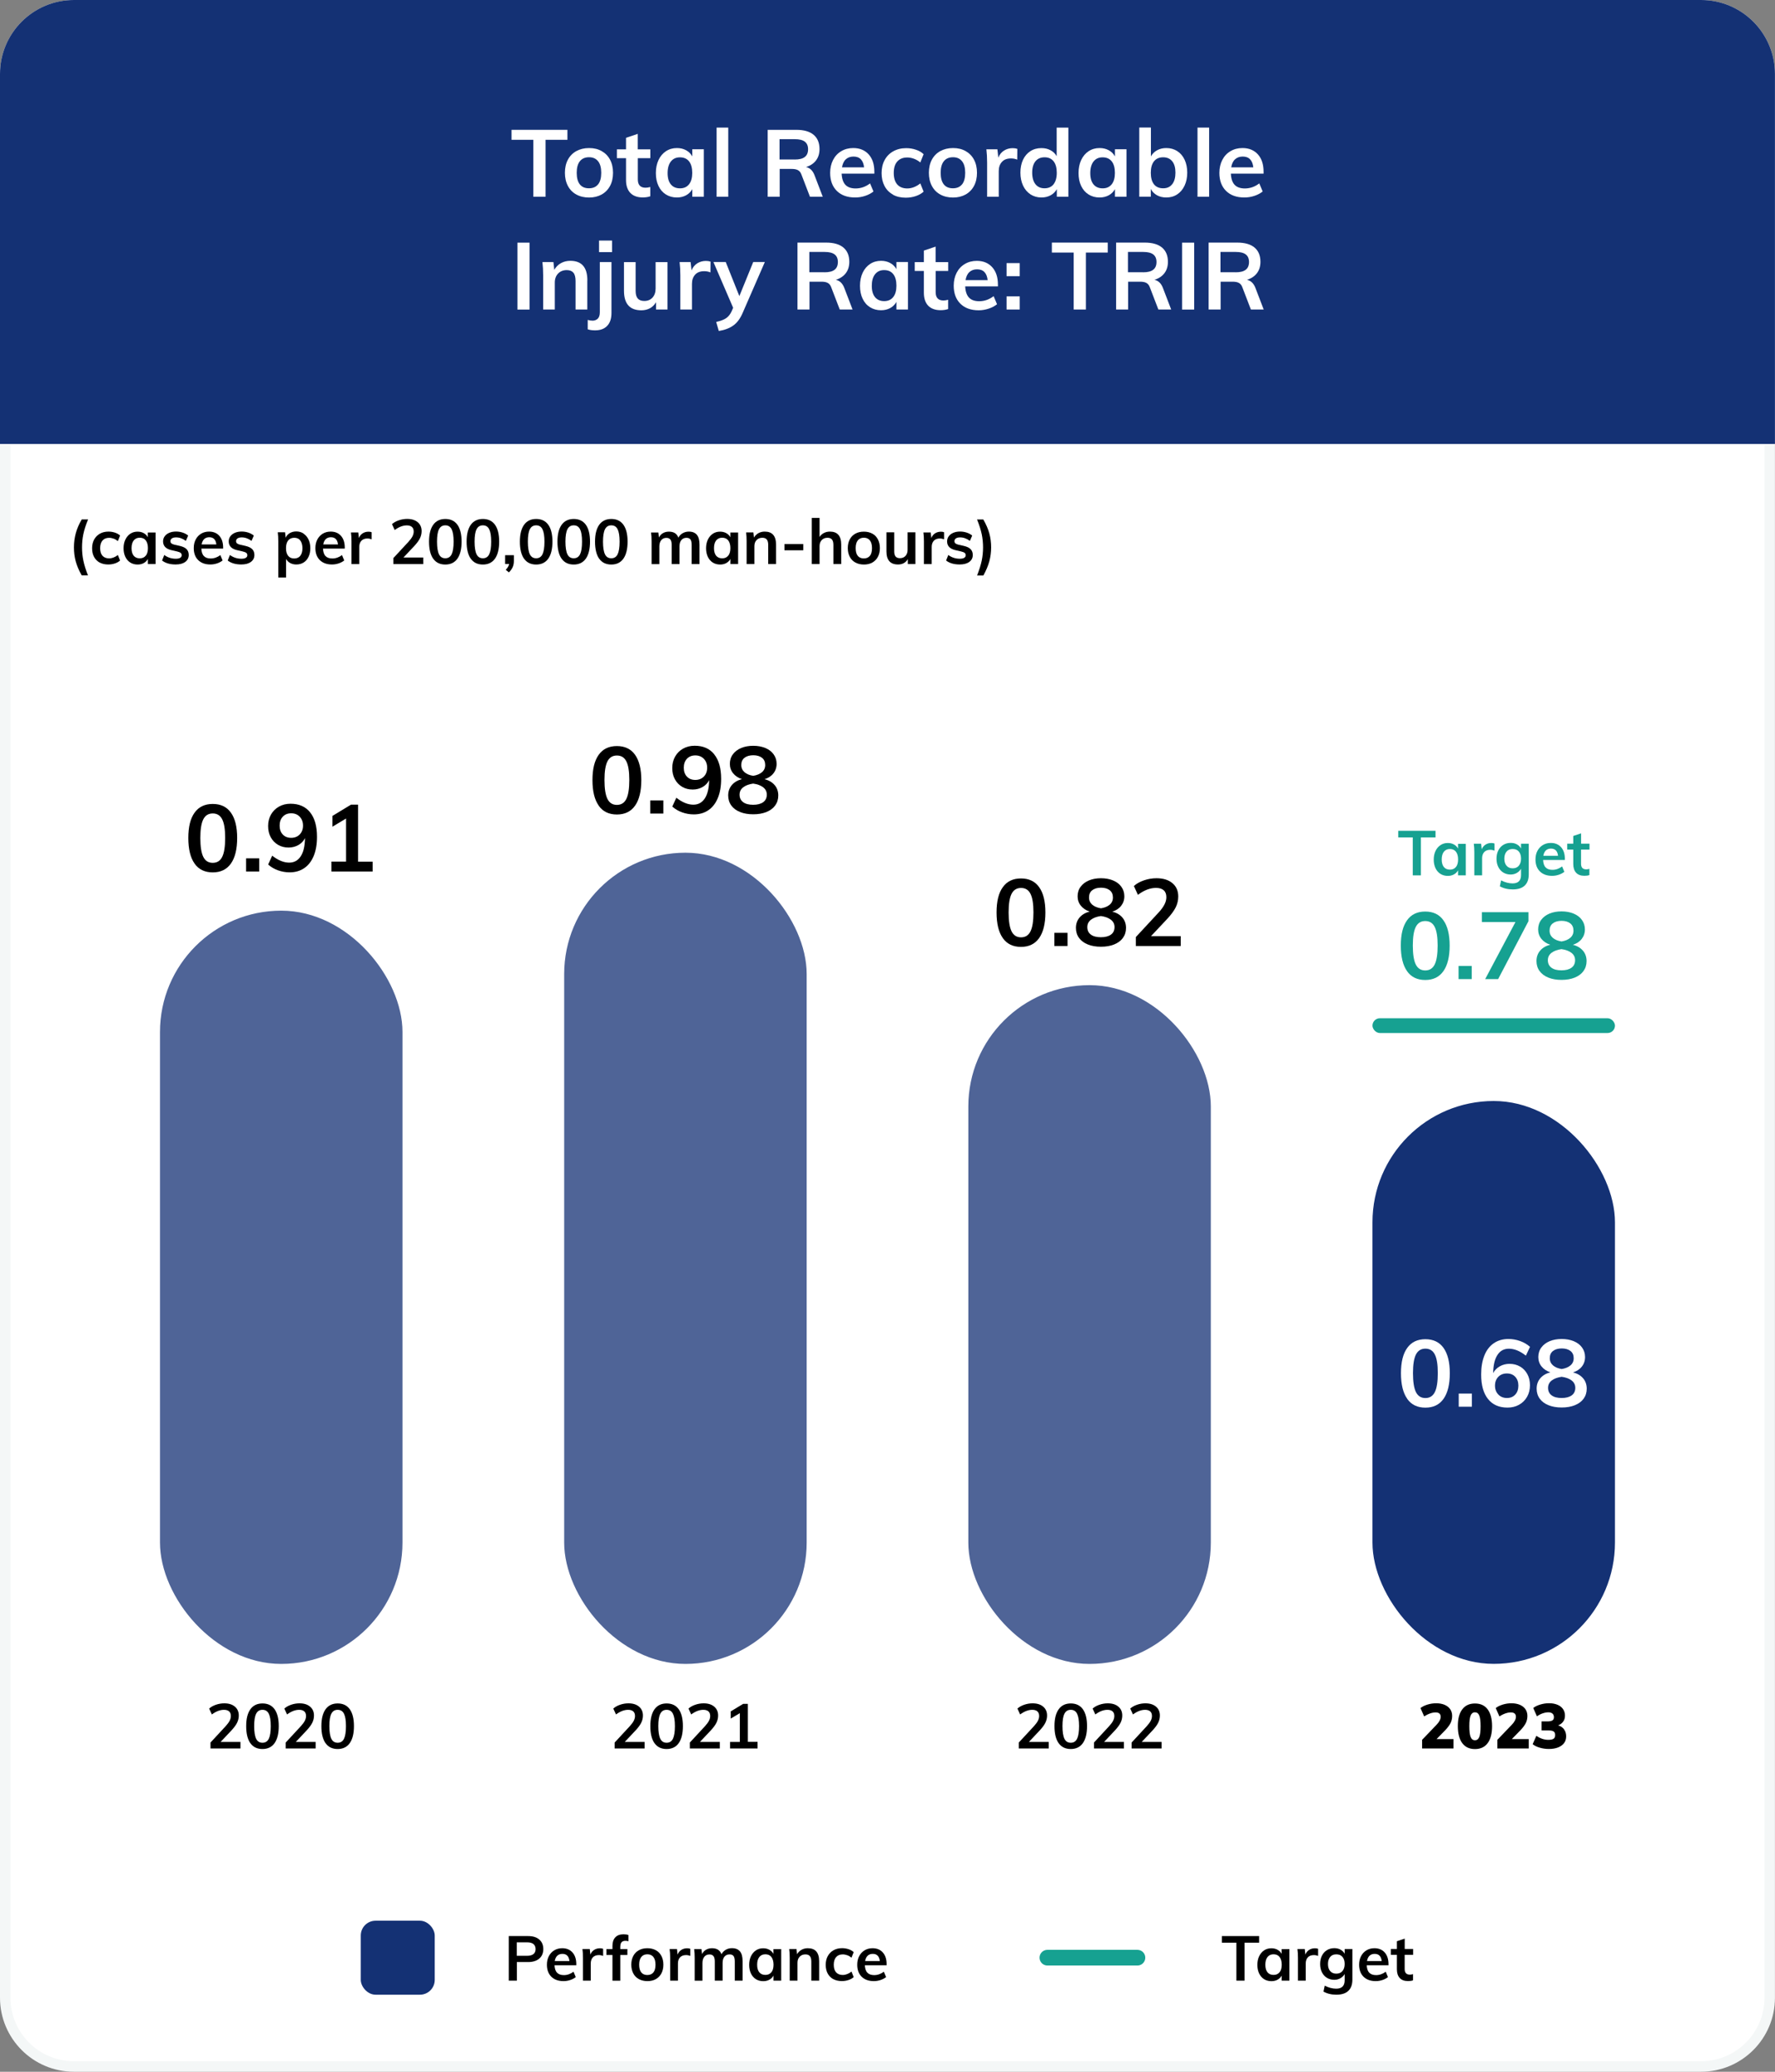 <?xml version="1.0" encoding="UTF-8"?>
<svg id="Layer_1" xmlns="http://www.w3.org/2000/svg" viewBox="0 0 340.16 396.85">
  <rect x="0" y="0" width="340.16" height="396.85" fill="#808080" stroke="none"/>
  <g>
    <path d="M14.17,1h311.81c7.27,0,13.17,5.9,13.17,13.17v368.5c0,7.27-5.9,13.17-13.17,13.17H14.17c-7.27,0-13.17-5.9-13.17-13.17V14.17C1,6.9,6.9,1,14.17,1Z" fill="#fff"/>
    <path d="M325.98,2c6.71,0,12.17,5.46,12.17,12.17v368.5c0,6.71-5.46,12.17-12.17,12.17H14.17c-6.71,0-12.17-5.46-12.17-12.17V14.17C2,7.46,7.46,2,14.17,2h311.81M325.98,0H14.17C6.35,0,0,6.35,0,14.17v368.5C0,390.5,6.35,396.85,14.17,396.85h311.81c7.83,0,14.17-6.35,14.17-14.17V14.17C340.16,6.35,333.81,0,325.98,0h0Z" fill="#f4f7f7"/>
  </g>
  <path d="M340.16,85.04H0S0,14.17,0,14.17C0,6.35,6.35,0,14.17,0h311.81c7.83,0,14.17,6.35,14.17,14.17v70.87Z" fill="#143174"/>
  <g>
    <path d="M102.21,26.78h-4.18v-1.91h10.71v1.91h-4.19v10.91h-2.34v-10.91Z" fill="#fff"/>
    <path d="M110.45,37.26c-.7-.38-1.24-.93-1.62-1.65s-.57-1.55-.57-2.51.19-1.8.57-2.51c.38-.71.92-1.26,1.62-1.65.7-.38,1.51-.58,2.44-.58s1.72.19,2.41.58,1.23.93,1.61,1.65c.38.71.57,1.55.57,2.51s-.19,1.8-.57,2.51-.92,1.26-1.61,1.65c-.7.38-1.5.58-2.41.58s-1.74-.19-2.44-.58ZM114.62,35.32c.4-.5.6-1.24.6-2.22s-.2-1.71-.61-2.22c-.41-.51-.98-.76-1.73-.76s-1.34.25-1.75.76c-.41.51-.61,1.25-.61,2.22s.2,1.72.6,2.22.98.75,1.74.75,1.35-.25,1.75-.75Z" fill="#fff"/>
    <path d="M122.23,30.29v4.07c0,1.07.5,1.6,1.49,1.6.28,0,.58-.05.9-.14v1.78c-.4.14-.88.22-1.44.22-1.03,0-1.82-.29-2.38-.86-.55-.58-.83-1.4-.83-2.48v-4.18h-1.75v-1.69h1.75v-2.21l2.25-.76v2.97h2.41v1.69h-2.41Z" fill="#fff"/>
    <path d="M134.88,28.6v9.09h-2.21v-1.46c-.28.5-.67.9-1.19,1.18-.52.28-1.1.42-1.76.42-.79,0-1.49-.19-2.11-.58-.61-.38-1.09-.93-1.42-1.64-.34-.71-.5-1.53-.5-2.47s.17-1.77.51-2.49c.34-.73.82-1.29,1.43-1.69.61-.4,1.31-.6,2.09-.6.66,0,1.25.14,1.76.42.52.28.91.67,1.19,1.18v-1.37h2.21ZM132.05,35.3c.41-.52.61-1.24.61-2.18s-.2-1.7-.61-2.21c-.41-.52-.99-.77-1.75-.77s-1.32.27-1.74.8c-.41.53-.62,1.27-.62,2.22s.21,1.66.62,2.16,1,.76,1.75.76,1.32-.26,1.73-.77Z" fill="#fff"/>
    <path d="M137.33,24.44h2.23v13.25h-2.23v-13.25Z" fill="#fff"/>
    <path d="M157.67,37.69h-2.45l-1.64-4.27c-.14-.4-.37-.67-.67-.83-.3-.16-.69-.23-1.17-.23h-2.32v5.33h-2.3v-12.82h5.49c1.45,0,2.56.32,3.31.95.76.64,1.13,1.55,1.13,2.74,0,.85-.22,1.58-.67,2.17s-1.09,1.02-1.92,1.27c.76.16,1.3.68,1.64,1.58l1.57,4.1ZM152.29,30.56c.88,0,1.52-.16,1.94-.49.42-.32.63-.82.63-1.48s-.21-1.13-.62-1.45-1.06-.48-1.95-.48h-2.9v3.89h2.9Z" fill="#fff"/>
    <path d="M167.55,33.26h-6.26c.05.97.29,1.69.73,2.15s1.09.69,1.95.69c1,0,1.92-.32,2.77-.97l.65,1.55c-.43.35-.96.63-1.59.84-.63.21-1.27.31-1.92.31-1.49,0-2.66-.42-3.51-1.26s-1.28-1.99-1.28-3.46c0-.92.19-1.75.56-2.47s.89-1.28,1.57-1.68c.67-.4,1.43-.6,2.29-.6,1.25,0,2.23.41,2.96,1.21.73.81,1.09,1.92,1.09,3.34v.34ZM162.09,30.52c-.38.35-.62.87-.73,1.54h4.23c-.07-.68-.28-1.2-.62-1.55-.34-.35-.81-.52-1.41-.52s-1.09.18-1.47.53Z" fill="#fff"/>
    <path d="M171.11,37.26c-.7-.38-1.23-.93-1.6-1.63s-.56-1.53-.56-2.47.19-1.78.58-2.5c.39-.72.94-1.28,1.66-1.68.71-.4,1.54-.6,2.48-.6.65,0,1.27.1,1.88.31.61.2,1.09.49,1.45.85l-.63,1.58c-.38-.31-.79-.55-1.22-.71-.43-.16-.86-.24-1.28-.24-.82,0-1.45.25-1.91.76-.46.51-.68,1.25-.68,2.21s.23,1.69.67,2.2c.45.5,1.09.76,1.92.76.42,0,.85-.08,1.28-.25s.84-.41,1.22-.72l.63,1.58c-.38.36-.88.64-1.49.85s-1.25.31-1.93.31c-.95,0-1.77-.19-2.47-.58Z" fill="#fff"/>
    <path d="M180.2,37.26c-.7-.38-1.24-.93-1.62-1.65s-.57-1.55-.57-2.51.19-1.8.57-2.51c.38-.71.92-1.26,1.62-1.65.7-.38,1.51-.58,2.44-.58s1.72.19,2.41.58,1.23.93,1.61,1.65c.38.71.57,1.55.57,2.51s-.19,1.8-.57,2.51-.92,1.26-1.61,1.65c-.7.38-1.5.58-2.41.58s-1.74-.19-2.44-.58ZM184.37,35.32c.4-.5.6-1.24.6-2.22s-.2-1.71-.61-2.22c-.41-.51-.98-.76-1.73-.76s-1.34.25-1.75.76c-.41.51-.61,1.25-.61,2.22s.2,1.72.6,2.22.98.75,1.74.75,1.35-.25,1.75-.75Z" fill="#fff"/>
    <path d="M194.96,28.53l-.02,2.05c-.38-.16-.78-.23-1.19-.23-.77,0-1.35.22-1.75.67-.4.44-.6,1.03-.6,1.76v4.91h-2.23v-6.52c0-.96-.05-1.82-.14-2.57h2.11l.18,1.6c.23-.59.59-1.04,1.08-1.35.49-.31,1.05-.47,1.67-.47.35,0,.65.05.9.14Z" fill="#fff"/>
    <path d="M204.74,24.44v13.25h-2.21v-1.46c-.28.5-.67.9-1.19,1.18-.52.28-1.1.42-1.76.42-.78,0-1.48-.2-2.09-.59-.61-.4-1.09-.96-1.43-1.68-.34-.73-.51-1.56-.51-2.49s.17-1.76.5-2.47c.34-.71.81-1.26,1.42-1.65s1.31-.58,2.11-.58c.65,0,1.23.13,1.74.41.51.27.9.65,1.18,1.14v-5.47h2.25ZM201.9,35.3c.41-.52.62-1.25.62-2.2s-.2-1.68-.61-2.2c-.41-.52-.98-.77-1.73-.77s-1.34.26-1.75.77-.62,1.23-.62,2.17.21,1.69.62,2.21.99.79,1.74.79,1.32-.26,1.74-.77Z" fill="#fff"/>
    <path d="M215.88,28.6v9.09h-2.21v-1.46c-.28.5-.67.9-1.19,1.18-.52.28-1.1.42-1.76.42-.79,0-1.49-.19-2.11-.58-.61-.38-1.09-.93-1.42-1.64-.34-.71-.5-1.53-.5-2.47s.17-1.77.51-2.49c.34-.73.82-1.29,1.43-1.69.61-.4,1.31-.6,2.09-.6.66,0,1.25.14,1.76.42.52.28.91.67,1.19,1.18v-1.37h2.21ZM213.05,35.3c.41-.52.61-1.24.61-2.18s-.2-1.7-.61-2.21c-.41-.52-.99-.77-1.75-.77s-1.32.27-1.74.8c-.41.53-.62,1.27-.62,2.22s.21,1.66.62,2.16,1,.76,1.75.76,1.32-.26,1.73-.77Z" fill="#fff"/>
    <path d="M225.61,28.95c.61.39,1.08.94,1.41,1.65s.5,1.53.5,2.47-.17,1.77-.51,2.49c-.34.73-.82,1.29-1.42,1.68-.61.4-1.3.59-2.08.59-.67,0-1.27-.14-1.79-.43s-.92-.69-1.18-1.21v1.49h-2.21v-13.25h2.23v5.53c.28-.5.67-.9,1.19-1.18.52-.28,1.1-.42,1.76-.42.79,0,1.49.2,2.1.58ZM224.65,35.28c.41-.53.61-1.27.61-2.21s-.2-1.66-.61-2.17c-.41-.51-.99-.77-1.75-.77s-1.34.26-1.75.77c-.41.52-.61,1.25-.61,2.2s.2,1.69.61,2.21c.41.51,1,.76,1.76.76s1.32-.26,1.73-.79Z" fill="#fff"/>
    <path d="M229.49,24.44h2.23v13.25h-2.23v-13.25Z" fill="#fff"/>
    <path d="M242.14,33.26h-6.26c.05.97.29,1.69.73,2.15s1.09.69,1.95.69c1,0,1.92-.32,2.77-.97l.65,1.55c-.43.35-.96.63-1.59.84-.63.21-1.27.31-1.92.31-1.49,0-2.66-.42-3.51-1.26s-1.28-1.99-1.28-3.46c0-.92.19-1.75.56-2.47s.89-1.28,1.57-1.68c.67-.4,1.43-.6,2.29-.6,1.25,0,2.23.41,2.96,1.21.73.81,1.09,1.92,1.09,3.34v.34ZM236.68,30.52c-.38.35-.62.87-.73,1.54h4.23c-.07-.68-.28-1.2-.62-1.55-.34-.35-.81-.52-1.41-.52s-1.09.18-1.47.53Z" fill="#fff"/>
    <path d="M99.16,46.48h2.32v12.82h-2.32v-12.82Z" fill="#fff"/>
    <path d="M112.55,53.71v5.58h-2.25v-5.47c0-.72-.14-1.25-.41-1.58-.28-.33-.7-.5-1.28-.5-.68,0-1.24.22-1.66.66-.42.44-.63,1.02-.63,1.74v5.15h-2.23v-6.52c0-.96-.05-1.82-.14-2.57h2.11l.16,1.49c.31-.55.73-.98,1.27-1.28.53-.3,1.14-.45,1.81-.45,2.17,0,3.26,1.25,3.26,3.74Z" fill="#fff"/>
    <path d="M113.51,61.43c.43,0,.78-.13,1.04-.38.26-.25.4-.66.4-1.22v-9.63h2.23v9.74c0,1.08-.27,1.91-.82,2.48-.55.58-1.32.86-2.33.86-.54,0-1.01-.07-1.4-.2v-1.8c.32.1.62.14.88.14ZM117.3,46.08v2.21h-2.5v-2.21h2.5Z" fill="#fff"/>
    <path d="M127.92,50.2v9.09h-2.2v-1.4c-.29.5-.67.89-1.15,1.15s-1.03.4-1.66.4c-2.22,0-3.33-1.25-3.33-3.74v-5.49h2.23v5.51c0,.66.14,1.15.41,1.46.27.31.69.47,1.25.47.66,0,1.19-.22,1.58-.65s.59-1.01.59-1.73v-5.06h2.27Z" fill="#fff"/>
    <path d="M136.17,50.13l-.02,2.05c-.38-.16-.78-.23-1.19-.23-.77,0-1.35.22-1.75.67-.4.44-.6,1.03-.6,1.76v4.91h-2.23v-6.52c0-.96-.05-1.82-.14-2.57h2.11l.18,1.6c.23-.59.59-1.04,1.08-1.35.49-.31,1.05-.47,1.67-.47.35,0,.65.05.9.14Z" fill="#fff"/>
    <path d="M146.57,50.2l-4.23,9.7c-.48,1.13-1.09,1.95-1.84,2.47-.74.52-1.66.86-2.75,1.03l-.5-1.73c.85-.19,1.49-.43,1.92-.73s.77-.73,1.04-1.31l.29-.67-3.78-8.77h2.36l2.61,6.53,2.66-6.53h2.23Z" fill="#fff"/>
    <path d="M163.38,59.29h-2.45l-1.64-4.27c-.14-.4-.37-.67-.67-.83-.3-.16-.69-.23-1.17-.23h-2.32v5.33h-2.3v-12.82h5.49c1.45,0,2.56.32,3.31.95.76.64,1.13,1.55,1.13,2.74,0,.85-.22,1.58-.67,2.17-.45.59-1.09,1.02-1.92,1.27.76.16,1.3.68,1.64,1.58l1.57,4.1ZM158,52.16c.88,0,1.52-.16,1.94-.49.42-.32.63-.82.63-1.48s-.21-1.13-.62-1.45c-.41-.32-1.06-.48-1.95-.48h-2.9v3.89h2.9Z" fill="#fff"/>
    <path d="M174,50.2v9.09h-2.21v-1.46c-.28.5-.67.9-1.19,1.18-.52.28-1.1.42-1.76.42-.79,0-1.49-.19-2.11-.58s-1.09-.93-1.42-1.64c-.34-.71-.5-1.53-.5-2.47s.17-1.77.51-2.49c.34-.73.82-1.29,1.43-1.69.61-.4,1.31-.6,2.09-.6.66,0,1.25.14,1.76.42.52.28.91.67,1.19,1.18v-1.37h2.21ZM171.18,56.9c.41-.52.61-1.24.61-2.18s-.2-1.7-.61-2.21c-.41-.52-.99-.77-1.75-.77s-1.32.27-1.74.8-.62,1.28-.62,2.22.21,1.66.62,2.16,1,.76,1.75.76,1.32-.26,1.73-.77Z" fill="#fff"/>
    <path d="M179.31,51.89v4.07c0,1.07.5,1.6,1.49,1.6.28,0,.58-.05.9-.14v1.78c-.4.14-.88.22-1.44.22-1.03,0-1.82-.29-2.38-.86-.55-.58-.83-1.4-.83-2.48v-4.18h-1.75v-1.69h1.75v-2.21l2.25-.76v2.97h2.41v1.69h-2.41Z" fill="#fff"/>
    <path d="M191.23,54.86h-6.26c.05.97.29,1.69.73,2.15s1.09.69,1.95.69c1,0,1.92-.32,2.77-.97l.65,1.55c-.43.35-.96.63-1.59.84-.63.21-1.27.32-1.92.32-1.49,0-2.66-.42-3.51-1.26-.85-.84-1.28-1.99-1.28-3.46,0-.92.19-1.75.56-2.47.37-.72.89-1.28,1.57-1.68.67-.4,1.43-.6,2.29-.6,1.25,0,2.23.41,2.96,1.22.73.81,1.09,1.92,1.09,3.34v.34ZM185.77,52.12c-.38.35-.62.87-.73,1.54h4.23c-.07-.68-.28-1.2-.62-1.55-.34-.35-.81-.52-1.41-.52s-1.09.18-1.47.53Z" fill="#fff"/>
    <path d="M195.42,50.4v2.5h-2.52v-2.5h2.52ZM195.42,56.77v2.52h-2.52v-2.52h2.52Z" fill="#fff"/>
    <path d="M205.76,48.38h-4.18v-1.91h10.71v1.91h-4.19v10.91h-2.34v-10.91Z" fill="#fff"/>
    <path d="M224.44,59.29h-2.45l-1.64-4.27c-.14-.4-.37-.67-.67-.83-.3-.16-.69-.23-1.17-.23h-2.32v5.33h-2.3v-12.82h5.49c1.45,0,2.56.32,3.31.95.76.64,1.13,1.55,1.13,2.74,0,.85-.22,1.58-.67,2.17-.45.59-1.09,1.02-1.92,1.27.76.16,1.3.68,1.64,1.58l1.57,4.1ZM219.06,52.16c.88,0,1.52-.16,1.94-.49.42-.32.63-.82.63-1.48s-.21-1.13-.62-1.45c-.41-.32-1.06-.48-1.95-.48h-2.9v3.89h2.9Z" fill="#fff"/>
    <path d="M226.53,46.48h2.32v12.82h-2.32v-12.82Z" fill="#fff"/>
    <path d="M242.17,59.29h-2.45l-1.64-4.27c-.14-.4-.37-.67-.67-.83-.3-.16-.69-.23-1.17-.23h-2.32v5.33h-2.3v-12.82h5.49c1.45,0,2.56.32,3.31.95.76.64,1.13,1.55,1.13,2.74,0,.85-.22,1.58-.67,2.17-.45.59-1.09,1.02-1.92,1.27.76.16,1.3.68,1.64,1.58l1.57,4.1ZM236.79,52.16c.88,0,1.52-.16,1.94-.49.42-.32.63-.82.63-1.48s-.21-1.13-.62-1.45c-.41-.32-1.06-.48-1.95-.48h-2.9v3.89h2.9Z" fill="#fff"/>
  </g>
  <g>
    <path d="M14.51,107.53c-.23-.85-.34-1.74-.34-2.68s.12-1.83.35-2.69c.23-.86.61-1.75,1.14-2.66h1.22c-.44,1.06-.74,2.01-.91,2.83s-.25,1.66-.25,2.52.08,1.69.25,2.51c.17.83.46,1.78.89,2.86h-1.2c-.54-.95-.92-1.85-1.15-2.7Z"/>
    <path d="M19.09,107.76c-.46-.26-.82-.62-1.07-1.09s-.37-1.02-.37-1.65.13-1.19.39-1.67c.26-.48.63-.85,1.1-1.12.48-.27,1.03-.4,1.65-.4.43,0,.85.07,1.25.2.4.14.73.32.97.56l-.42,1.06c-.26-.21-.53-.37-.82-.47s-.57-.16-.85-.16c-.54,0-.97.17-1.27.51-.3.34-.46.83-.46,1.47s.15,1.13.45,1.46.73.5,1.28.5c.28,0,.56-.06.85-.17s.56-.27.82-.48l.42,1.06c-.26.24-.59.43-1,.56-.41.14-.84.2-1.28.2-.63,0-1.18-.13-1.64-.38Z"/>
    <path d="M29.82,101.98v6.06h-1.48v-.97c-.18.34-.45.6-.79.79-.34.19-.74.28-1.18.28-.53,0-1-.13-1.4-.38-.41-.26-.72-.62-.95-1.09-.22-.47-.34-1.02-.34-1.64s.11-1.18.34-1.66c.23-.48.55-.86.95-1.13.41-.27.87-.4,1.39-.4.44,0,.83.09,1.18.28.34.19.61.45.79.79v-.91h1.48ZM27.94,106.45c.27-.34.41-.83.41-1.45s-.14-1.13-.41-1.48-.66-.52-1.16-.52-.88.18-1.16.53c-.28.36-.41.85-.41,1.48s.14,1.1.41,1.44c.28.34.67.5,1.17.5s.88-.17,1.15-.52Z"/>
    <path d="M31.06,107.37l.42-1.06c.65.48,1.39.72,2.22.72.36,0,.64-.06.83-.18.2-.12.29-.29.29-.5,0-.18-.07-.33-.2-.44-.14-.11-.37-.2-.7-.28l-1.01-.23c-1.1-.24-1.66-.8-1.66-1.69,0-.37.1-.69.31-.98.21-.28.5-.51.88-.67.38-.16.81-.24,1.31-.24.43,0,.85.07,1.25.2.4.13.75.32,1.06.57l-.44,1.02c-.61-.45-1.23-.67-1.87-.67-.34,0-.61.06-.8.19-.19.13-.29.3-.29.53,0,.18.06.32.17.42.12.1.31.19.59.26l1.03.23c.6.14,1.04.35,1.31.63s.41.65.41,1.11c0,.56-.22,1-.67,1.33-.45.33-1.06.49-1.84.49-1.1,0-1.97-.26-2.62-.77Z"/>
    <path d="M42.77,105.09h-4.18c.03.65.19,1.13.49,1.43.29.31.73.46,1.3.46.66,0,1.28-.22,1.85-.65l.43,1.03c-.29.23-.64.42-1.06.56-.42.14-.85.21-1.28.21-.99,0-1.77-.28-2.34-.84-.57-.56-.85-1.33-.85-2.3,0-.62.12-1.16.37-1.64.25-.48.6-.85,1.04-1.12.45-.27.96-.4,1.52-.4.83,0,1.49.27,1.97.81.48.54.73,1.28.73,2.23v.23ZM39.13,103.26c-.25.24-.41.58-.49,1.03h2.82c-.05-.46-.19-.8-.41-1.03s-.54-.35-.94-.35-.73.12-.98.35Z"/>
    <path d="M43.64,107.37l.42-1.06c.65.48,1.39.72,2.22.72.36,0,.64-.06.83-.18.2-.12.29-.29.29-.5,0-.18-.07-.33-.2-.44-.14-.11-.37-.2-.7-.28l-1.01-.23c-1.1-.24-1.66-.8-1.66-1.69,0-.37.1-.69.31-.98.21-.28.5-.51.88-.67.38-.16.81-.24,1.31-.24.43,0,.85.07,1.25.2.4.13.75.32,1.06.57l-.44,1.02c-.61-.45-1.23-.67-1.87-.67-.34,0-.61.06-.8.19-.19.13-.29.3-.29.53,0,.18.06.32.17.42.12.1.31.19.59.26l1.03.23c.6.14,1.04.35,1.31.63s.41.65.41,1.11c0,.56-.22,1-.67,1.33-.45.33-1.06.49-1.84.49-1.1,0-1.97-.26-2.62-.77Z"/>
    <path d="M58.18,102.23c.4.27.72.64.95,1.13.23.48.34,1.04.34,1.66s-.11,1.17-.34,1.64c-.22.47-.54.84-.94,1.09s-.87.38-1.4.38c-.44,0-.83-.09-1.18-.28-.34-.19-.61-.45-.79-.79v3.56h-1.49v-6.94c0-.64-.03-1.21-.1-1.72h1.4l.12,1.04c.16-.38.42-.67.78-.88s.78-.32,1.25-.32c.52,0,.98.13,1.39.4ZM57.55,106.46c.27-.34.41-.82.41-1.44s-.14-1.13-.41-1.48c-.27-.36-.66-.53-1.15-.53s-.9.17-1.18.52c-.27.34-.41.84-.41,1.48s.14,1.12.41,1.46c.27.34.66.51,1.16.51s.89-.17,1.16-.5Z"/>
    <path d="M66.08,105.09h-4.18c.03.65.19,1.13.49,1.43.29.31.73.46,1.3.46.66,0,1.28-.22,1.85-.65l.43,1.03c-.29.23-.64.42-1.06.56-.42.14-.85.21-1.28.21-.99,0-1.77-.28-2.34-.84-.57-.56-.85-1.33-.85-2.3,0-.62.12-1.16.37-1.64.25-.48.6-.85,1.04-1.12.45-.27.96-.4,1.52-.4.83,0,1.49.27,1.97.81.48.54.73,1.28.73,2.23v.23ZM62.44,103.26c-.25.24-.41.58-.49,1.03h2.82c-.05-.46-.19-.8-.41-1.03s-.54-.35-.94-.35-.73.12-.98.35Z"/>
    <path d="M71.22,101.94v1.37c-.27-.1-.53-.16-.8-.16-.51,0-.9.15-1.17.44s-.4.69-.4,1.18v3.28h-1.49v-4.34c0-.64-.03-1.21-.1-1.72h1.4l.12,1.07c.15-.39.39-.69.72-.9s.7-.31,1.12-.31c.23,0,.43.03.6.1Z"/>
    <path d="M81.12,106.79v1.26h-5.74v-1.14l2.9-3.13c.34-.38.6-.72.76-1.03.16-.31.24-.62.24-.92,0-.39-.11-.69-.34-.89s-.55-.3-.98-.3c-.75,0-1.52.3-2.32.89l-.52-1.13c.34-.3.77-.55,1.3-.73.53-.18,1.06-.27,1.6-.27.86,0,1.53.21,2.03.63s.75.99.75,1.7c0,.49-.11.95-.32,1.38s-.57.92-1.06,1.45l-2.1,2.23h3.79Z"/>
    <path d="M83.02,107.03c-.53-.75-.8-1.84-.8-3.27s.27-2.48.8-3.23c.53-.74,1.31-1.12,2.32-1.12s1.79.37,2.32,1.11c.53.74.8,1.82.8,3.23s-.27,2.51-.8,3.26-1.31,1.13-2.32,1.13-1.79-.37-2.32-1.12ZM86.55,106.18c.25-.51.38-1.31.38-2.42s-.13-1.88-.38-2.38-.65-.75-1.21-.75-.95.25-1.21.75-.38,1.29-.38,2.38.13,1.91.38,2.42.65.76,1.21.76.95-.25,1.21-.76Z"/>
    <path d="M90.22,107.03c-.53-.75-.8-1.84-.8-3.27s.27-2.48.8-3.23c.53-.74,1.31-1.12,2.32-1.12s1.79.37,2.32,1.11c.53.74.8,1.82.8,3.23s-.27,2.51-.8,3.26-1.31,1.13-2.32,1.13-1.79-.37-2.32-1.12ZM93.75,106.18c.25-.51.38-1.31.38-2.42s-.13-1.88-.38-2.38-.65-.75-1.21-.75-.95.25-1.21.75-.38,1.29-.38,2.38.13,1.91.38,2.42.65.76,1.21.76.95-.25,1.21-.76Z"/>
    <path d="M98.48,106.36v1.1c0,.42-.07.81-.22,1.15-.14.34-.39.69-.73,1.03l-.61-.49c.38-.4.59-.77.65-1.12h-.77v-1.68h1.68Z"/>
    <path d="M100.43,107.03c-.53-.75-.8-1.84-.8-3.27s.27-2.48.8-3.23c.53-.74,1.31-1.12,2.32-1.12s1.79.37,2.32,1.11c.53.74.8,1.82.8,3.23s-.27,2.51-.8,3.26-1.31,1.13-2.32,1.13-1.79-.37-2.32-1.12ZM103.96,106.18c.25-.51.38-1.31.38-2.42s-.13-1.88-.38-2.38-.65-.75-1.21-.75-.95.25-1.21.75-.38,1.29-.38,2.38.13,1.91.38,2.42.65.76,1.21.76.95-.25,1.21-.76Z"/>
    <path d="M107.63,107.03c-.53-.75-.8-1.84-.8-3.27s.27-2.48.8-3.23c.53-.74,1.31-1.12,2.32-1.12s1.79.37,2.32,1.11c.53.74.8,1.82.8,3.23s-.27,2.51-.8,3.26-1.31,1.13-2.32,1.13-1.79-.37-2.32-1.12ZM111.16,106.18c.25-.51.38-1.31.38-2.42s-.13-1.88-.38-2.38-.65-.75-1.21-.75-.95.25-1.21.75c-.25.5-.38,1.29-.38,2.38s.13,1.91.38,2.42c.25.51.65.76,1.21.76s.95-.25,1.21-.76Z"/>
    <path d="M114.83,107.03c-.53-.75-.8-1.84-.8-3.27s.27-2.48.8-3.23c.53-.74,1.31-1.12,2.32-1.12s1.79.37,2.32,1.11c.53.74.8,1.82.8,3.23s-.27,2.51-.8,3.26-1.31,1.13-2.32,1.13-1.79-.37-2.32-1.12ZM118.36,106.18c.25-.51.38-1.31.38-2.42s-.13-1.88-.38-2.38-.65-.75-1.21-.75-.95.25-1.21.75c-.25.5-.38,1.29-.38,2.38s.13,1.91.38,2.42c.25.51.65.76,1.21.76s.95-.25,1.21-.76Z"/>
    <path d="M133.55,102.45c.34.41.5,1.04.5,1.88v3.72h-1.5v-3.67c0-.48-.08-.83-.23-1.04-.16-.21-.41-.32-.77-.32-.42,0-.74.15-.98.44-.24.29-.35.69-.35,1.21v3.38h-1.5v-3.67c0-.47-.08-.82-.25-1.03s-.42-.32-.77-.32c-.42,0-.74.15-.98.44s-.36.69-.36,1.21v3.38h-1.49v-4.34c0-.64-.03-1.21-.1-1.72h1.4l.11.96c.18-.36.43-.64.76-.83.33-.19.71-.29,1.15-.29.93,0,1.53.38,1.81,1.15.19-.36.47-.64.82-.85.36-.2.75-.31,1.19-.31.69,0,1.2.21,1.54.62Z"/>
    <path d="M141.45,101.98v6.06h-1.48v-.97c-.18.34-.45.6-.79.79-.34.19-.74.28-1.18.28-.53,0-1-.13-1.4-.38-.41-.26-.72-.62-.95-1.09-.22-.47-.34-1.02-.34-1.64s.11-1.18.34-1.66c.23-.48.55-.86.95-1.13.41-.27.87-.4,1.39-.4.44,0,.83.09,1.18.28.34.19.61.45.79.79v-.91h1.48ZM139.56,106.45c.27-.34.41-.83.41-1.45s-.14-1.13-.41-1.48c-.27-.34-.66-.52-1.16-.52s-.88.18-1.16.53c-.28.36-.41.85-.41,1.48s.14,1.1.41,1.44c.28.34.67.5,1.17.5s.88-.17,1.15-.52Z"/>
    <path d="M148.72,104.32v3.72h-1.5v-3.65c0-.48-.09-.83-.28-1.05-.18-.22-.47-.33-.85-.33-.46,0-.82.15-1.1.44-.28.29-.42.68-.42,1.16v3.43h-1.49v-4.34c0-.64-.03-1.21-.1-1.72h1.4l.11,1c.21-.37.49-.65.85-.85.36-.2.76-.3,1.21-.3,1.45,0,2.17.83,2.17,2.5Z"/>
    <path d="M150.33,104.21h3.61v1.2h-3.61v-1.2Z"/>
    <path d="M161.21,104.32v3.72h-1.5v-3.65c0-.48-.09-.83-.28-1.05-.18-.22-.47-.33-.85-.33-.46,0-.82.15-1.1.44-.28.29-.42.68-.42,1.16v3.43h-1.49v-8.83h1.49v3.65c.21-.33.48-.58.83-.76s.73-.27,1.15-.27c1.45,0,2.17.83,2.17,2.5Z"/>
    <path d="M163.93,107.76c-.47-.26-.83-.62-1.08-1.1-.25-.48-.38-1.03-.38-1.67s.13-1.2.38-1.67c.25-.48.61-.84,1.08-1.1.47-.26,1.01-.38,1.63-.38s1.14.13,1.61.38.82.62,1.07,1.1c.25.48.38,1.03.38,1.67s-.13,1.2-.38,1.67c-.25.48-.61.84-1.07,1.1s-1,.38-1.61.38-1.16-.13-1.63-.38ZM166.71,106.47c.27-.33.4-.83.4-1.48s-.14-1.14-.41-1.48c-.27-.34-.66-.51-1.15-.51s-.89.17-1.16.51c-.27.34-.41.83-.41,1.48s.13,1.15.4,1.48c.27.33.65.5,1.16.5s.9-.17,1.17-.5Z"/>
    <path d="M175.43,101.98v6.06h-1.46v-.94c-.19.34-.45.59-.77.77-.32.18-.69.26-1.1.26-1.48,0-2.22-.83-2.22-2.5v-3.66h1.49v3.67c0,.44.09.76.27.97s.46.31.83.31c.44,0,.79-.14,1.06-.43.26-.29.4-.67.4-1.15v-3.37h1.51Z"/>
    <path d="M180.92,101.94v1.37c-.27-.1-.53-.16-.8-.16-.51,0-.9.15-1.17.44-.27.3-.4.69-.4,1.18v3.28h-1.49v-4.34c0-.64-.03-1.21-.1-1.72h1.4l.12,1.07c.15-.39.39-.69.72-.9s.7-.31,1.12-.31c.23,0,.43.03.6.1Z"/>
    <path d="M181.31,107.37l.42-1.06c.65.48,1.39.72,2.22.72.36,0,.64-.06.83-.18.2-.12.29-.29.29-.5,0-.18-.07-.33-.2-.44-.14-.11-.37-.2-.7-.28l-1.01-.23c-1.1-.24-1.66-.8-1.66-1.69,0-.37.1-.69.31-.98.21-.28.5-.51.88-.67.38-.16.81-.24,1.31-.24.43,0,.85.07,1.25.2.4.13.75.32,1.06.57l-.44,1.02c-.61-.45-1.23-.67-1.87-.67-.34,0-.61.06-.8.19-.19.13-.29.3-.29.53,0,.18.06.32.17.42.12.1.31.19.59.26l1.03.23c.6.14,1.04.35,1.31.63s.41.65.41,1.11c0,.56-.22,1-.67,1.33s-1.06.49-1.84.49c-1.1,0-1.97-.26-2.62-.77Z"/>
    <path d="M187.25,110.23c.42-1.08.72-2.03.89-2.86.17-.83.25-1.67.25-2.51s-.08-1.7-.25-2.52-.47-1.77-.9-2.83h1.2c.53.91.91,1.8,1.15,2.66.24.86.35,1.76.35,2.69s-.12,1.82-.35,2.67c-.23.85-.61,1.75-1.14,2.71h-1.2Z"/>
  </g>
  <g>
    <g>
      <g>
        <path d="M97.49,370.86h3.71c.92,0,1.64.22,2.15.67.51.44.77,1.05.77,1.82s-.26,1.38-.77,1.82-1.23.67-2.14.67h-2.16v3.56h-1.55v-8.54ZM101.01,374.64c.54,0,.94-.11,1.22-.33.28-.22.41-.54.41-.95s-.14-.75-.41-.97c-.27-.22-.68-.33-1.22-.33h-1.98v2.58h1.98Z"/>
        <path d="M110.45,376.45h-4.18c.03.65.19,1.13.49,1.43.29.31.73.46,1.3.46.66,0,1.28-.22,1.85-.65l.43,1.03c-.29.23-.64.42-1.06.56-.42.14-.85.21-1.28.21-.99,0-1.77-.28-2.34-.84-.57-.56-.85-1.33-.85-2.3,0-.62.12-1.16.37-1.64.25-.48.6-.85,1.04-1.12.45-.27.96-.4,1.52-.4.83,0,1.49.27,1.97.81.48.54.73,1.28.73,2.23v.23ZM106.8,374.62c-.25.24-.41.58-.49,1.03h2.82c-.05-.46-.19-.8-.41-1.03s-.54-.35-.94-.35-.73.12-.98.35Z"/>
        <path d="M115.58,373.29v1.37c-.27-.1-.53-.16-.8-.16-.51,0-.9.15-1.17.44s-.4.69-.4,1.18v3.28h-1.49v-4.34c0-.64-.03-1.21-.1-1.72h1.4l.12,1.07c.15-.39.39-.69.72-.9s.7-.31,1.12-.31c.23,0,.43.03.6.1Z"/>
        <path d="M118.87,372.83v.52h1.36v1.13h-1.36v4.93h-1.5v-4.93h-1.15v-1.13h1.15v-.59c0-.72.18-1.27.55-1.66.36-.39.89-.58,1.57-.58.38,0,.69.05.95.14v1.19c-.22-.06-.42-.08-.59-.08-.65,0-.97.36-.97,1.07Z"/>
        <path d="M122.44,379.11c-.47-.26-.83-.62-1.08-1.1-.25-.48-.38-1.03-.38-1.67s.13-1.2.38-1.67c.25-.48.61-.84,1.08-1.1s1.01-.38,1.63-.38,1.14.13,1.61.38.82.62,1.07,1.1c.25.48.38,1.03.38,1.67s-.13,1.2-.38,1.67c-.25.48-.61.84-1.07,1.1s-1,.38-1.61.38-1.16-.13-1.63-.38ZM125.22,377.82c.27-.33.4-.83.4-1.48s-.14-1.14-.41-1.48-.66-.51-1.15-.51-.89.17-1.16.51-.41.83-.41,1.48.13,1.15.4,1.48.65.5,1.16.5.9-.17,1.17-.5Z"/>
        <path d="M132.29,373.29v1.37c-.27-.1-.53-.16-.8-.16-.51,0-.9.15-1.17.44s-.4.69-.4,1.18v3.28h-1.49v-4.34c0-.64-.03-1.21-.1-1.72h1.4l.12,1.07c.15-.39.39-.69.72-.9s.7-.31,1.12-.31c.23,0,.43.03.6.1Z"/>
        <path d="M141.81,373.8c.34.41.5,1.04.5,1.88v3.72h-1.5v-3.67c0-.48-.08-.83-.23-1.04-.16-.21-.41-.32-.77-.32-.42,0-.74.15-.98.44s-.35.69-.35,1.21v3.38h-1.5v-3.67c0-.47-.08-.82-.25-1.03s-.42-.32-.77-.32c-.42,0-.74.15-.98.44-.24.29-.36.69-.36,1.21v3.38h-1.49v-4.34c0-.64-.03-1.21-.1-1.72h1.4l.11.96c.18-.36.43-.64.76-.83.33-.19.71-.29,1.15-.29.93,0,1.53.38,1.81,1.15.19-.36.47-.64.82-.85s.75-.31,1.19-.31c.69,0,1.2.21,1.54.62Z"/>
        <path d="M149.71,373.34v6.06h-1.48v-.97c-.18.34-.45.6-.79.79-.34.19-.74.28-1.18.28-.53,0-1-.13-1.4-.38-.41-.26-.72-.62-.95-1.09-.22-.47-.34-1.02-.34-1.64s.11-1.18.34-1.66c.23-.48.55-.86.95-1.13.41-.27.87-.4,1.39-.4.44,0,.83.09,1.18.28.34.19.61.45.79.79v-.91h1.48ZM147.83,377.8c.27-.34.41-.83.41-1.45s-.14-1.13-.41-1.48-.66-.52-1.16-.52-.88.18-1.16.53c-.28.36-.41.85-.41,1.48s.14,1.1.41,1.44c.28.34.67.5,1.17.5s.88-.17,1.15-.52Z"/>
        <path d="M156.98,375.68v3.72h-1.5v-3.65c0-.48-.09-.83-.28-1.05-.18-.22-.47-.33-.85-.33-.46,0-.82.15-1.1.44-.28.29-.42.68-.42,1.16v3.43h-1.49v-4.34c0-.64-.03-1.21-.1-1.72h1.4l.11,1c.21-.37.49-.65.85-.85s.76-.3,1.21-.3c1.45,0,2.17.83,2.17,2.5Z"/>
        <path d="M159.68,379.11c-.46-.26-.82-.62-1.07-1.09s-.37-1.02-.37-1.65.13-1.19.39-1.67c.26-.48.63-.85,1.1-1.12.48-.27,1.03-.4,1.65-.4.43,0,.85.07,1.25.2.4.14.73.32.97.56l-.42,1.06c-.26-.21-.53-.37-.82-.47s-.57-.16-.85-.16c-.54,0-.97.17-1.27.51-.3.34-.46.83-.46,1.47s.15,1.13.45,1.46.73.5,1.28.5c.28,0,.56-.06.85-.17s.56-.27.82-.48l.42,1.06c-.26.24-.59.43-1,.56-.41.14-.84.2-1.28.2-.63,0-1.18-.13-1.64-.38Z"/>
        <path d="M169.92,376.45h-4.18c.03.65.19,1.13.49,1.43.29.31.73.46,1.3.46.66,0,1.28-.22,1.85-.65l.43,1.03c-.29.23-.64.42-1.06.56-.42.14-.85.21-1.28.21-.99,0-1.77-.28-2.34-.84-.57-.56-.85-1.33-.85-2.3,0-.62.12-1.16.37-1.64.25-.48.6-.85,1.04-1.12.45-.27.96-.4,1.52-.4.83,0,1.49.27,1.97.81.48.54.73,1.28.73,2.23v.23ZM166.28,374.62c-.25.24-.41.58-.49,1.03h2.82c-.05-.46-.19-.8-.41-1.03s-.54-.35-.94-.35-.73.12-.98.35Z"/>
      </g>
      <rect x="69.14" y="367.92" width="14.17" height="14.17" rx="2.83" ry="2.83" fill="#143174"/>
    </g>
    <g>
      <g>
        <path d="M236.94,372.13h-2.78v-1.27h7.14v1.27h-2.8v7.27h-1.56v-7.27Z"/>
        <path d="M247.1,373.34v6.06h-1.48v-.97c-.18.34-.45.6-.79.79-.34.19-.74.28-1.18.28-.53,0-1-.13-1.4-.38-.41-.26-.72-.62-.95-1.09-.22-.47-.34-1.02-.34-1.64s.11-1.18.34-1.66c.23-.48.55-.86.95-1.13.41-.27.87-.4,1.39-.4.44,0,.83.09,1.18.28.34.19.61.45.79.79v-.91h1.48ZM245.22,377.8c.27-.34.41-.83.41-1.45s-.14-1.13-.41-1.48-.66-.52-1.16-.52-.88.18-1.16.53c-.28.36-.41.85-.41,1.48s.14,1.1.41,1.44c.28.34.67.5,1.17.5s.88-.17,1.15-.52Z"/>
        <path d="M252.6,373.29v1.37c-.27-.1-.53-.16-.8-.16-.51,0-.9.15-1.17.44s-.4.69-.4,1.18v3.28h-1.49v-4.34c0-.64-.03-1.21-.1-1.72h1.4l.12,1.07c.15-.39.39-.69.72-.9s.7-.31,1.12-.31c.23,0,.43.03.6.1Z"/>
        <path d="M259.17,373.34v5.87c0,.94-.26,1.66-.78,2.15-.52.49-1.28.73-2.29.73-.94,0-1.76-.2-2.47-.59l.24-1.14c.74.38,1.47.58,2.2.58,1.08,0,1.62-.54,1.62-1.61v-1.2c-.18.33-.45.59-.8.8s-.75.31-1.19.31c-.53,0-1-.13-1.41-.38-.41-.25-.73-.61-.96-1.07-.23-.46-.34-.99-.34-1.58s.11-1.12.34-1.58c.23-.46.55-.82.96-1.07.41-.25.88-.38,1.41-.38.45,0,.85.09,1.19.28.35.19.61.45.8.79v-.91h1.49ZM257.26,377.57c.28-.33.43-.78.43-1.36s-.14-1.03-.42-1.36c-.28-.33-.67-.49-1.18-.49s-.89.16-1.17.49c-.28.33-.43.78-.43,1.36s.14,1.03.43,1.36c.28.33.67.49,1.17.49s.89-.16,1.17-.49Z"/>
        <path d="M266.1,376.45h-4.18c.03.65.19,1.13.49,1.43.29.31.73.46,1.3.46.66,0,1.28-.22,1.85-.65l.43,1.03c-.29.23-.64.42-1.06.56-.42.14-.85.21-1.28.21-.99,0-1.77-.28-2.34-.84-.57-.56-.85-1.33-.85-2.3,0-.62.12-1.16.37-1.64.25-.48.6-.85,1.04-1.12.45-.27.96-.4,1.52-.4.83,0,1.49.27,1.97.81.48.54.73,1.28.73,2.23v.23ZM262.46,374.62c-.25.24-.41.58-.49,1.03h2.82c-.05-.46-.19-.8-.41-1.03s-.54-.35-.94-.35-.73.12-.98.35Z"/>
        <path d="M269.19,374.47v2.71c0,.71.33,1.07,1,1.07.18,0,.38-.03.6-.1v1.19c-.26.1-.58.14-.96.14-.69,0-1.22-.19-1.58-.58s-.55-.94-.55-1.66v-2.78h-1.16v-1.13h1.16v-1.48l1.5-.5v1.98h1.61v1.13h-1.61Z"/>
      </g>
      <line x1="200.72" y1="375" x2="217.98" y2="375" fill="none" stroke="#16a191" stroke-linecap="round" stroke-linejoin="round" stroke-width="3"/>
    </g>
  </g>
  <g>
    <g>
      <path d="M3.17,322.95c-.64-.91-.97-2.22-.97-3.96s.32-3.01.97-3.91c.64-.9,1.58-1.35,2.81-1.35s2.17.45,2.81,1.34c.64.9.97,2.2.97,3.91s-.32,3.04-.97,3.95c-.64.91-1.58,1.37-2.81,1.37s-2.17-.45-2.81-1.36ZM7.44,321.92c.3-.61.46-1.59.46-2.93s-.15-2.28-.46-2.88c-.31-.61-.79-.91-1.46-.91s-1.15.3-1.46.91c-.31.61-.46,1.57-.46,2.88s.15,2.31.46,2.93c.3.62.79.92,1.46.92s1.15-.31,1.46-.92Z" fill="none"/>
      <g>
        <path d="M-5.55,164.38c-.64-.91-.97-2.22-.97-3.96s.32-3.01.97-3.91c.64-.9,1.58-1.35,2.81-1.35s2.17.45,2.81,1.34c.64.9.97,2.2.97,3.91s-.32,3.04-.97,3.95c-.64.91-1.58,1.37-2.81,1.37s-2.17-.45-2.81-1.36ZM-1.28,163.35c.3-.62.46-1.59.46-2.93s-.15-2.28-.46-2.88c-.31-.6-.79-.91-1.46-.91s-1.15.3-1.46.91c-.31.61-.46,1.57-.46,2.88s.15,2.31.46,2.93c.3.62.79.92,1.46.92s1.15-.31,1.46-.92Z" fill="none"/>
        <path d="M3.17,164.38c-.64-.91-.97-2.22-.97-3.96s.32-3.01.97-3.91c.64-.9,1.58-1.35,2.81-1.35s2.17.45,2.81,1.34c.64.9.97,2.2.97,3.91s-.32,3.04-.97,3.95c-.64.91-1.58,1.37-2.81,1.37s-2.17-.45-2.81-1.36ZM7.44,163.35c.3-.62.46-1.59.46-2.93s-.15-2.28-.46-2.88c-.31-.6-.79-.91-1.46-.91s-1.15.3-1.46.91c-.31.61-.46,1.57-.46,2.88s.15,2.31.46,2.93c.3.62.79.92,1.46.92s1.15-.31,1.46-.92Z" fill="none"/>
      </g>
    </g>
    <g>
      <g>
        <rect x="30.66" y="174.44" width="46.47" height="144.29" fill="none"/>
        <rect x="30.66" y="174.44" width="46.47" height="144.29" rx="23.24" ry="23.24" fill="#4f6497"/>
        <g>
          <path d="M37.29,165.42c-.8-1.12-1.2-2.76-1.2-4.91s.4-3.73,1.2-4.84c.8-1.12,1.96-1.67,3.48-1.67s2.69.55,3.48,1.67c.8,1.11,1.2,2.73,1.2,4.85s-.4,3.77-1.2,4.9-1.96,1.69-3.48,1.69-2.69-.56-3.48-1.68ZM42.58,164.14c.38-.76.57-1.97.57-3.63s-.19-2.82-.57-3.57-.98-1.12-1.81-1.12-1.43.38-1.81,1.12c-.38.75-.57,1.94-.57,3.57s.19,2.87.57,3.63c.38.76.98,1.14,1.81,1.14s1.43-.38,1.81-1.14Z"/>
          <path d="M49.68,164.42v2.52h-2.52v-2.52h2.52Z"/>
          <path d="M59.43,155.61c.88,1.1,1.32,2.66,1.32,4.69,0,1.42-.21,2.63-.63,3.65-.42,1.02-1.02,1.8-1.81,2.34-.79.54-1.72.81-2.8.81-.77,0-1.52-.13-2.24-.39s-1.35-.63-1.88-1.11l.77-1.69c1.14.89,2.23,1.33,3.26,1.33.95,0,1.68-.41,2.21-1.21s.79-1.97.82-3.48c-.28.55-.69.99-1.25,1.31-.56.32-1.19.49-1.9.49-.76,0-1.43-.17-2.02-.52-.59-.35-1.06-.83-1.4-1.46s-.5-1.34-.5-2.14.18-1.55.55-2.2c.37-.65.88-1.15,1.53-1.52.65-.37,1.4-.55,2.22-.55,1.62,0,2.87.55,3.75,1.65ZM57.44,159.84c.42-.43.63-1,.63-1.69s-.21-1.26-.63-1.7c-.42-.44-.97-.66-1.64-.66s-1.21.22-1.61.65c-.4.43-.6,1-.6,1.71s.2,1.28.6,1.7c.4.43.94.64,1.61.64s1.22-.22,1.64-.65Z"/>
          <path d="M71.41,165.05v1.89h-7.9v-1.89h2.81v-8.26l-2.61,1.57v-2.07l3.56-2.16h1.35v10.93h2.79Z"/>
        </g>
      </g>
      <g>
        <rect x="108.12" y="163.34" width="46.47" height="155.39" fill="none"/>
        <rect x="108.12" y="163.34" width="46.47" height="155.39" rx="23.24" ry="23.24" fill="#4f6497"/>
        <g>
          <path d="M114.74,154.32c-.8-1.12-1.2-2.76-1.2-4.9s.4-3.73,1.2-4.84c.8-1.12,1.96-1.67,3.48-1.67s2.69.56,3.48,1.67,1.2,2.73,1.2,4.85-.4,3.77-1.2,4.9c-.8,1.13-1.96,1.69-3.48,1.69s-2.69-.56-3.48-1.68ZM120.03,153.04c.38-.76.57-1.97.57-3.63s-.19-2.82-.57-3.57-.98-1.12-1.81-1.12-1.43.38-1.81,1.12c-.38.75-.57,1.94-.57,3.57s.19,2.87.57,3.63c.38.76.98,1.14,1.81,1.14s1.43-.38,1.81-1.14Z"/>
          <path d="M127.13,153.32v2.52h-2.52v-2.52h2.52Z"/>
          <path d="M136.88,144.51c.88,1.1,1.32,2.66,1.32,4.69,0,1.42-.21,2.63-.63,3.65-.42,1.02-1.02,1.8-1.81,2.34-.79.54-1.72.81-2.8.81-.77,0-1.52-.13-2.24-.39s-1.35-.63-1.88-1.11l.77-1.69c1.14.89,2.23,1.33,3.26,1.33.95,0,1.68-.41,2.21-1.22s.79-1.97.82-3.48c-.28.55-.69.99-1.25,1.31-.56.32-1.19.49-1.9.49-.76,0-1.43-.17-2.02-.52-.59-.35-1.06-.83-1.4-1.46s-.5-1.34-.5-2.14.18-1.55.55-2.2.88-1.16,1.53-1.52c.65-.37,1.4-.55,2.22-.55,1.62,0,2.87.55,3.75,1.65ZM134.89,148.75c.42-.43.63-1,.63-1.69s-.21-1.26-.63-1.7c-.42-.44-.97-.66-1.64-.66s-1.21.22-1.61.65c-.4.43-.6,1-.6,1.71s.2,1.28.6,1.7c.4.43.94.64,1.61.64s1.22-.22,1.64-.65Z"/>
          <path d="M148.45,150.38c.47.55.7,1.22.7,2,0,.73-.2,1.37-.6,1.92-.4.55-.97.96-1.69,1.25-.73.29-1.56.43-2.51.43s-1.79-.14-2.51-.43c-.73-.29-1.29-.7-1.69-1.25-.4-.55-.6-1.19-.6-1.92,0-.78.23-1.45.7-2,.47-.55,1.12-.93,1.94-1.13-.72-.24-1.29-.62-1.7-1.13s-.62-1.12-.62-1.8.19-1.31.58-1.83c.38-.52.91-.92,1.59-1.21.68-.28,1.45-.42,2.31-.42s1.63.14,2.31.42c.68.28,1.21.68,1.59,1.21.38.52.58,1.13.58,1.83s-.21,1.31-.62,1.83c-.41.52-.98.89-1.7,1.11.83.2,1.48.58,1.94,1.13ZM146.26,153.66c.46-.34.69-.82.69-1.44,0-.59-.24-1.06-.71-1.42-.47-.36-1.11-.59-1.9-.7-.79.11-1.42.34-1.9.7-.47.36-.71.83-.71,1.42,0,.62.23,1.1.69,1.44s1.1.5,1.92.5,1.46-.17,1.92-.5ZM142.67,145.16c-.41.32-.61.79-.61,1.38,0,.56.21,1.02.62,1.38.41.35.97.59,1.67.69.7-.11,1.25-.34,1.67-.69.41-.35.62-.81.62-1.38,0-.6-.2-1.06-.61-1.38-.41-.32-.97-.49-1.67-.49s-1.27.16-1.67.49Z"/>
        </g>
      </g>
      <g>
        <rect x="185.57" y="188.71" width="46.47" height="130.02" fill="none"/>
        <rect x="185.57" y="188.71" width="46.47" height="130.02" rx="23.24" ry="23.24" fill="#4f6497"/>
        <g>
          <path d="M192.18,179.69c-.8-1.12-1.2-2.76-1.2-4.91s.4-3.73,1.2-4.84c.8-1.12,1.96-1.67,3.48-1.67s2.69.55,3.48,1.67c.8,1.11,1.2,2.73,1.2,4.85s-.4,3.77-1.2,4.9-1.96,1.69-3.48,1.69-2.69-.56-3.48-1.68ZM197.48,178.41c.38-.76.57-1.97.57-3.63s-.19-2.82-.57-3.57-.98-1.12-1.81-1.12-1.43.38-1.81,1.12c-.38.75-.57,1.94-.57,3.57s.19,2.87.57,3.63c.38.76.98,1.14,1.81,1.14s1.43-.38,1.81-1.14Z"/>
          <path d="M204.58,178.69v2.52h-2.52v-2.52h2.52Z"/>
          <path d="M215.09,175.75c.47.55.7,1.22.7,2,0,.73-.2,1.37-.6,1.92-.4.55-.97.96-1.69,1.25-.73.29-1.56.43-2.51.43s-1.79-.14-2.51-.43c-.73-.29-1.29-.71-1.69-1.25-.4-.55-.6-1.19-.6-1.92,0-.78.23-1.45.7-2,.47-.55,1.12-.93,1.94-1.13-.72-.24-1.29-.62-1.7-1.13s-.62-1.12-.62-1.8.19-1.31.58-1.83c.38-.52.91-.92,1.59-1.21.68-.28,1.45-.42,2.31-.42s1.63.14,2.31.42c.68.28,1.21.68,1.59,1.21.38.52.58,1.13.58,1.83s-.21,1.3-.62,1.83c-.41.52-.98.89-1.7,1.11.83.2,1.48.58,1.94,1.13ZM212.9,179.03c.46-.33.69-.82.69-1.44,0-.59-.24-1.06-.71-1.42-.47-.36-1.11-.59-1.9-.7-.79.11-1.42.34-1.9.7-.47.36-.71.83-.71,1.42,0,.62.23,1.1.69,1.44.46.34,1.1.5,1.92.5s1.46-.17,1.92-.5ZM209.31,170.53c-.41.32-.61.79-.61,1.39,0,.56.21,1.02.62,1.38.41.35.97.58,1.67.69.7-.11,1.25-.34,1.67-.69.41-.35.62-.81.62-1.38,0-.6-.2-1.06-.61-1.39-.41-.32-.97-.49-1.67-.49s-1.27.16-1.67.49Z"/>
          <path d="M226.27,179.32v1.89h-8.6v-1.71l4.36-4.7c.52-.56.89-1.08,1.13-1.55.24-.47.36-.93.36-1.39,0-.59-.17-1.03-.51-1.33-.34-.3-.83-.45-1.47-.45-1.13,0-2.29.44-3.47,1.33l-.77-1.69c.5-.46,1.15-.82,1.94-1.09.79-.27,1.59-.4,2.39-.4,1.28,0,2.3.31,3.05.94.75.63,1.12,1.48,1.12,2.55,0,.73-.16,1.42-.48,2.07-.32.65-.85,1.37-1.59,2.18l-3.15,3.35h5.69Z"/>
        </g>
      </g>
      <g>
        <rect x="263.02" y="210.9" width="46.47" height="107.82" fill="none"/>
        <rect x="263.02" y="210.9" width="46.47" height="107.82" rx="23.24" ry="23.24" fill="#143174"/>
        <g>
          <path d="M269.68,267.94c-.8-1.12-1.2-2.76-1.2-4.9s.4-3.73,1.2-4.84c.8-1.12,1.96-1.67,3.48-1.67s2.69.56,3.48,1.67,1.2,2.73,1.2,4.85-.4,3.77-1.2,4.9c-.8,1.13-1.96,1.69-3.48,1.69s-2.69-.56-3.48-1.68ZM274.97,266.66c.38-.76.57-1.97.57-3.63s-.19-2.82-.57-3.57-.98-1.12-1.81-1.12-1.43.38-1.81,1.12c-.38.75-.57,1.94-.57,3.57s.19,2.87.57,3.63c.38.76.98,1.14,1.81,1.14s1.43-.38,1.81-1.14Z" fill="#fff"/>
          <path d="M282.07,266.94v2.52h-2.52v-2.52h2.52Z" fill="#fff"/>
          <path d="M291.3,261.76c.59.35,1.06.83,1.4,1.46.34.62.5,1.34.5,2.14s-.18,1.55-.55,2.2-.88,1.16-1.53,1.52c-.65.37-1.4.55-2.22.55-1.62,0-2.87-.55-3.74-1.65-.88-1.1-1.31-2.66-1.31-4.69,0-1.42.21-2.63.62-3.65s1.01-1.8,1.8-2.34c.79-.54,1.72-.81,2.8-.81.77,0,1.51.13,2.24.39s1.36.63,1.9,1.11l-.79,1.69c-1.13-.89-2.21-1.33-3.26-1.33-.95,0-1.68.4-2.2,1.21-.52.8-.79,1.96-.81,3.46.28-.54.7-.97,1.26-1.29.56-.32,1.19-.48,1.87-.48.76,0,1.43.17,2.02.52ZM290.38,267.14c.4-.43.6-1,.6-1.71s-.2-1.27-.6-1.7-.94-.64-1.61-.64-1.22.22-1.64.65-.63,1-.63,1.69.21,1.26.64,1.7c.43.44.97.66,1.65.66s1.19-.22,1.59-.65Z" fill="#fff"/>
          <path d="M303.38,264.01c.47.55.7,1.22.7,2,0,.73-.2,1.37-.6,1.92-.4.55-.97.96-1.69,1.25-.73.29-1.56.43-2.51.43s-1.79-.14-2.51-.43c-.73-.29-1.29-.7-1.69-1.25-.4-.55-.6-1.19-.6-1.92,0-.78.23-1.45.7-2,.47-.55,1.12-.93,1.94-1.13-.72-.24-1.29-.62-1.7-1.13s-.62-1.12-.62-1.8.19-1.31.58-1.83c.38-.52.91-.92,1.59-1.21.68-.28,1.45-.42,2.31-.42s1.63.14,2.31.42c.68.28,1.21.68,1.59,1.21.38.52.58,1.13.58,1.83s-.21,1.31-.62,1.83c-.41.52-.98.89-1.7,1.11.83.2,1.48.58,1.94,1.13ZM301.2,267.29c.46-.34.69-.82.69-1.44,0-.59-.24-1.06-.71-1.42-.47-.36-1.11-.59-1.9-.7-.79.11-1.42.34-1.9.7-.47.36-.71.83-.71,1.42,0,.62.23,1.1.69,1.44s1.1.5,1.92.5,1.46-.17,1.92-.5ZM297.61,258.79c-.41.32-.61.79-.61,1.38,0,.56.21,1.02.62,1.38.41.35.97.59,1.67.69.7-.11,1.25-.34,1.67-.69.41-.35.62-.81.62-1.38,0-.6-.2-1.06-.61-1.38-.41-.32-.97-.49-1.67-.49s-1.27.16-1.67.49Z" fill="#fff"/>
        </g>
      </g>
    </g>
    <g>
      <g>
        <path d="M278.55,333.14v1.79h-6.02v-1.66l2.78-2.9c.52-.54.78-1.05.78-1.52,0-.55-.33-.83-.98-.83-.34,0-.69.07-1.06.2s-.75.32-1.12.57l-.71-1.6c.34-.28.79-.5,1.34-.67s1.11-.25,1.67-.25c.62,0,1.15.1,1.61.29.46.2.82.48,1.07.84.25.36.38.79.38,1.28s-.1.95-.29,1.35c-.2.4-.53.86-1,1.36l-1.7,1.74h3.26Z"/>
        <path d="M280.23,333.91c-.56-.75-.85-1.84-.85-3.26s.28-2.47.85-3.22,1.37-1.12,2.43-1.12,1.87.37,2.43,1.12c.56.75.85,1.82.85,3.22s-.28,2.51-.85,3.26c-.56.75-1.37,1.13-2.43,1.13s-1.87-.38-2.43-1.13ZM283.49,332.72c.17-.42.25-1.11.25-2.07s-.08-1.61-.25-2.03c-.17-.42-.44-.62-.83-.62s-.66.21-.83.62-.25,1.09-.25,2.03.08,1.65.25,2.07.44.63.83.63.66-.21.83-.63Z"/>
        <path d="M292.97,333.14v1.79h-6.02v-1.66l2.78-2.9c.52-.54.78-1.05.78-1.52,0-.55-.33-.83-.98-.83-.34,0-.69.07-1.06.2s-.75.32-1.12.57l-.71-1.6c.34-.28.79-.5,1.34-.67s1.11-.25,1.67-.25c.62,0,1.15.1,1.61.29.46.2.82.48,1.07.84.25.36.38.79.38,1.28s-.1.95-.29,1.35c-.2.4-.53.86-1,1.36l-1.7,1.74h3.26Z"/>
        <path d="M299.74,331.28c.27.36.4.8.4,1.32s-.13.93-.4,1.29-.65.64-1.16.84c-.5.2-1.09.29-1.76.29-.6,0-1.18-.08-1.75-.25s-1.01-.38-1.35-.67l.71-1.6c.74.51,1.5.77,2.28.77.48,0,.82-.07,1.02-.21.2-.14.3-.38.3-.71s-.1-.55-.29-.68c-.2-.14-.52-.2-.98-.2h-1.33v-1.73h1.1c.45,0,.77-.06.97-.19.2-.12.29-.33.29-.61,0-.3-.09-.54-.28-.7s-.45-.24-.79-.24-.71.07-1.09.2-.74.32-1.09.57l-.71-1.6c.34-.27.79-.49,1.35-.66.56-.17,1.12-.25,1.69-.25.61,0,1.14.1,1.6.29.46.19.81.46,1.06.82s.38.77.38,1.24c0,.45-.1.84-.34,1.16-.23.33-.56.57-.98.73.5.14.88.4,1.15.76Z"/>
      </g>
      <g>
        <path d="M200.98,333.67v1.26h-5.74v-1.14l2.9-3.13c.34-.38.6-.72.76-1.03.16-.31.24-.62.24-.92,0-.39-.11-.69-.34-.89s-.55-.3-.98-.3c-.75,0-1.52.3-2.32.89l-.52-1.13c.34-.3.77-.55,1.3-.73.53-.18,1.06-.27,1.6-.27.86,0,1.53.21,2.03.63s.75.99.75,1.7c0,.49-.11.95-.32,1.38-.21.43-.57.92-1.06,1.45l-2.1,2.23h3.79Z"/>
        <path d="M202.88,333.92c-.53-.75-.8-1.84-.8-3.27s.27-2.48.8-3.23c.53-.74,1.31-1.12,2.32-1.12s1.79.37,2.32,1.11.8,1.82.8,3.23-.27,2.51-.8,3.26-1.31,1.13-2.32,1.13-1.79-.37-2.32-1.12ZM206.41,333.07c.25-.51.38-1.31.38-2.42s-.13-1.88-.38-2.38-.65-.75-1.21-.75-.95.25-1.21.75-.38,1.29-.38,2.38.13,1.91.38,2.42c.25.51.65.76,1.21.76s.95-.25,1.21-.76Z"/>
        <path d="M215.39,333.67v1.26h-5.74v-1.14l2.9-3.13c.34-.38.6-.72.76-1.03.16-.31.24-.62.24-.92,0-.39-.11-.69-.34-.89s-.55-.3-.98-.3c-.75,0-1.52.3-2.32.89l-.52-1.13c.34-.3.77-.55,1.3-.73.53-.18,1.06-.27,1.6-.27.86,0,1.53.21,2.03.63s.75.99.75,1.7c0,.49-.11.95-.32,1.38-.21.43-.57.92-1.06,1.45l-2.1,2.23h3.79Z"/>
        <path d="M222.6,333.67v1.26h-5.74v-1.14l2.9-3.13c.34-.38.6-.72.76-1.03.16-.31.24-.62.24-.92,0-.39-.11-.69-.34-.89s-.55-.3-.98-.3c-.75,0-1.52.3-2.32.89l-.52-1.13c.34-.3.77-.55,1.3-.73.53-.18,1.06-.27,1.6-.27.86,0,1.53.21,2.03.63s.75.99.75,1.7c0,.49-.11.95-.32,1.38-.21.43-.57.92-1.06,1.45l-2.1,2.23h3.79Z"/>
      </g>
      <g>
        <path d="M123.53,333.67v1.26h-5.74v-1.14l2.9-3.13c.34-.38.6-.72.76-1.03.16-.31.24-.62.24-.92,0-.39-.11-.69-.34-.89s-.55-.3-.98-.3c-.75,0-1.52.3-2.32.89l-.52-1.13c.34-.3.77-.55,1.3-.73.53-.18,1.06-.27,1.6-.27.86,0,1.53.21,2.03.63s.75.99.75,1.7c0,.49-.11.95-.32,1.38-.21.43-.57.92-1.06,1.45l-2.1,2.23h3.79Z"/>
        <path d="M125.43,333.92c-.53-.75-.8-1.84-.8-3.27s.27-2.48.8-3.23c.53-.74,1.31-1.12,2.32-1.12s1.79.37,2.32,1.11.8,1.82.8,3.23-.27,2.51-.8,3.26-1.31,1.13-2.32,1.13-1.79-.37-2.32-1.12ZM128.96,333.07c.25-.51.38-1.31.38-2.42s-.13-1.88-.38-2.38-.65-.75-1.21-.75-.95.25-1.21.75-.38,1.29-.38,2.38.13,1.91.38,2.42c.25.51.65.76,1.21.76s.95-.25,1.21-.76Z"/>
        <path d="M137.94,333.67v1.26h-5.74v-1.14l2.9-3.13c.34-.38.6-.72.76-1.03.16-.31.24-.62.24-.92,0-.39-.11-.69-.34-.89s-.55-.3-.98-.3c-.75,0-1.52.3-2.32.89l-.52-1.13c.34-.3.77-.55,1.3-.73.53-.18,1.06-.27,1.6-.27.86,0,1.53.21,2.03.63s.75.99.75,1.7c0,.49-.11.95-.32,1.38-.21.43-.57.92-1.06,1.45l-2.1,2.23h3.79Z"/>
        <path d="M145.18,333.67v1.26h-5.27v-1.26h1.87v-5.51l-1.74,1.04v-1.38l2.38-1.44h.9v7.28h1.86Z"/>
      </g>
      <g>
        <path d="M46.08,333.67v1.26h-5.74v-1.14l2.9-3.13c.34-.38.6-.72.76-1.03.16-.31.24-.62.24-.92,0-.39-.11-.69-.34-.89s-.55-.3-.98-.3c-.75,0-1.52.3-2.32.89l-.52-1.13c.34-.3.77-.55,1.3-.73.53-.18,1.06-.27,1.6-.27.86,0,1.53.21,2.03.63s.75.99.75,1.7c0,.49-.11.95-.32,1.38-.21.43-.57.92-1.06,1.45l-2.1,2.23h3.79Z"/>
        <path d="M47.98,333.92c-.53-.75-.8-1.84-.8-3.27s.27-2.48.8-3.23c.53-.74,1.31-1.12,2.32-1.12s1.79.37,2.32,1.11.8,1.82.8,3.23-.27,2.51-.8,3.26-1.31,1.13-2.32,1.13-1.79-.37-2.32-1.12ZM51.51,333.07c.25-.51.38-1.31.38-2.42s-.13-1.88-.38-2.38-.65-.75-1.21-.75-.95.25-1.21.75-.38,1.29-.38,2.38.13,1.91.38,2.42c.25.51.65.76,1.21.76s.95-.25,1.21-.76Z"/>
        <path d="M60.49,333.67v1.26h-5.74v-1.14l2.9-3.13c.34-.38.6-.72.76-1.03.16-.31.24-.62.24-.92,0-.39-.11-.69-.34-.89s-.55-.3-.98-.3c-.75,0-1.52.3-2.32.89l-.52-1.13c.34-.3.77-.55,1.3-.73.53-.18,1.06-.27,1.6-.27.86,0,1.53.21,2.03.63s.75.99.75,1.7c0,.49-.11.95-.32,1.38-.21.43-.57.92-1.06,1.45l-2.1,2.23h3.79Z"/>
        <path d="M62.39,333.92c-.53-.75-.8-1.84-.8-3.27s.27-2.48.8-3.23c.53-.74,1.31-1.12,2.32-1.12s1.79.37,2.32,1.11.8,1.82.8,3.23-.27,2.51-.8,3.26-1.31,1.13-2.32,1.13-1.79-.37-2.32-1.12ZM65.92,333.07c.25-.51.38-1.31.38-2.42s-.13-1.88-.38-2.38-.65-.75-1.21-.75-.95.25-1.21.75-.38,1.29-.38,2.38.13,1.91.38,2.42c.25.51.65.76,1.21.76s.95-.25,1.21-.76Z"/>
      </g>
    </g>
  </g>
  <g>
    <g>
      <path d="M3.17,322.95c-.64-.91-.97-2.22-.97-3.96s.32-3.01.97-3.91c.64-.9,1.58-1.35,2.81-1.35s2.17.45,2.81,1.34c.64.9.97,2.2.97,3.91s-.32,3.04-.97,3.95c-.64.91-1.58,1.37-2.81,1.37s-2.17-.45-2.81-1.36ZM7.44,321.92c.3-.61.46-1.59.46-2.93s-.15-2.28-.46-2.88c-.31-.61-.79-.91-1.46-.91s-1.15.3-1.46.91c-.31.61-.46,1.57-.46,2.88s.15,2.31.46,2.93c.3.62.79.92,1.46.92s1.15-.31,1.46-.92Z" fill="none"/>
      <g>
        <path d="M-5.55,164.38c-.64-.91-.97-2.22-.97-3.96s.32-3.01.97-3.91c.64-.9,1.58-1.35,2.81-1.35s2.17.45,2.81,1.34c.64.9.97,2.2.97,3.91s-.32,3.04-.97,3.95c-.64.91-1.58,1.37-2.81,1.37s-2.17-.45-2.81-1.36ZM-1.28,163.35c.3-.62.46-1.59.46-2.93s-.15-2.28-.46-2.88c-.31-.6-.79-.91-1.46-.91s-1.15.3-1.46.91c-.31.61-.46,1.57-.46,2.88s.15,2.31.46,2.93c.3.62.79.92,1.46.92s1.15-.31,1.46-.92Z" fill="none"/>
        <path d="M3.17,164.38c-.64-.91-.97-2.22-.97-3.96s.32-3.01.97-3.91c.64-.9,1.58-1.35,2.81-1.35s2.17.45,2.81,1.34c.64.9.97,2.2.97,3.91s-.32,3.04-.97,3.95c-.64.91-1.58,1.37-2.81,1.37s-2.17-.45-2.81-1.36ZM7.44,163.35c.3-.62.46-1.59.46-2.93s-.15-2.28-.46-2.88c-.31-.6-.79-.91-1.46-.91s-1.15.3-1.46.91c-.31.61-.46,1.57-.46,2.88s.15,2.31.46,2.93c.3.62.79.92,1.46.92s1.15-.31,1.46-.92Z" fill="none"/>
      </g>
    </g>
    <g>
      <rect x="263.02" y="195.05" width="46.47" height="123.68" fill="none"/>
      <rect x="263.02" y="195.05" width="46.47" height="2.83" rx="1.42" ry="1.42" fill="#16a191"/>
      <g>
        <path d="M269.65,186.03c-.8-1.12-1.2-2.76-1.2-4.91s.4-3.73,1.2-4.84c.8-1.12,1.96-1.67,3.48-1.67s2.69.55,3.48,1.67c.8,1.11,1.2,2.73,1.2,4.85s-.4,3.77-1.2,4.9-1.96,1.69-3.48,1.69-2.69-.56-3.48-1.68ZM274.94,184.75c.38-.76.57-1.97.57-3.63s-.19-2.82-.57-3.57-.98-1.12-1.81-1.12-1.43.38-1.81,1.12c-.38.75-.57,1.94-.57,3.57s.19,2.87.57,3.63c.38.76.98,1.14,1.81,1.14s1.43-.38,1.81-1.14Z" fill="#16a191"/>
        <path d="M282.04,185.03v2.52h-2.52v-2.52h2.52Z" fill="#16a191"/>
        <path d="M292.91,174.73v1.73l-5.81,11.09h-2.48l5.8-10.93h-6.43v-1.89h8.93Z" fill="#16a191"/>
        <path d="M303.35,182.1c.47.55.7,1.22.7,2,0,.73-.2,1.37-.6,1.92-.4.55-.97.96-1.69,1.25-.73.29-1.56.43-2.51.43s-1.79-.14-2.51-.43c-.73-.29-1.29-.71-1.69-1.25-.4-.55-.6-1.19-.6-1.92,0-.78.23-1.45.7-2,.47-.55,1.12-.93,1.94-1.13-.72-.24-1.29-.62-1.7-1.13s-.62-1.12-.62-1.8.19-1.31.58-1.83c.38-.52.91-.92,1.59-1.21.68-.28,1.45-.42,2.31-.42s1.63.14,2.31.42c.68.28,1.21.68,1.59,1.21.38.52.58,1.13.58,1.83s-.21,1.3-.62,1.83c-.41.52-.98.89-1.7,1.11.83.2,1.48.58,1.94,1.13ZM301.16,185.37c.46-.33.69-.82.69-1.44,0-.59-.24-1.06-.71-1.42-.47-.36-1.11-.59-1.9-.7-.79.11-1.42.34-1.9.7-.47.36-.71.83-.71,1.42,0,.62.23,1.1.69,1.44.46.34,1.1.5,1.92.5s1.46-.17,1.92-.5ZM297.57,176.88c-.41.32-.61.79-.61,1.39,0,.56.21,1.02.62,1.38.41.35.97.58,1.67.69.7-.11,1.25-.34,1.67-.69.41-.35.62-.81.62-1.38,0-.6-.2-1.06-.61-1.39-.41-.32-.97-.49-1.67-.49s-1.27.16-1.67.49Z" fill="#16a191"/>
      </g>
    </g>
    <g>
      <g>
        <path d="M278.43,333.67v1.26h-5.74v-1.14l2.9-3.13c.34-.38.6-.72.76-1.03.16-.31.24-.62.24-.92,0-.39-.11-.69-.34-.89s-.55-.3-.98-.3c-.75,0-1.52.3-2.32.89l-.52-1.13c.34-.3.77-.55,1.3-.73.53-.18,1.06-.27,1.6-.27.86,0,1.53.21,2.03.63s.75.99.75,1.7c0,.49-.11.95-.32,1.38-.21.43-.57.92-1.06,1.45l-2.1,2.23h3.79Z" fill="none"/>
        <path d="M280.34,333.92c-.53-.75-.8-1.84-.8-3.27s.27-2.48.8-3.23c.53-.74,1.31-1.12,2.32-1.12s1.79.37,2.32,1.11.8,1.82.8,3.23-.27,2.51-.8,3.26-1.31,1.13-2.32,1.13-1.79-.37-2.32-1.12ZM283.86,333.07c.25-.51.38-1.31.38-2.42s-.13-1.88-.38-2.38-.65-.75-1.21-.75-.95.25-1.21.75-.38,1.29-.38,2.38.13,1.91.38,2.42c.25.51.65.76,1.21.76s.95-.25,1.21-.76Z" fill="none"/>
        <path d="M292.85,333.67v1.26h-5.74v-1.14l2.9-3.13c.34-.38.6-.72.76-1.03.16-.31.24-.62.24-.92,0-.39-.11-.69-.34-.89s-.55-.3-.98-.3c-.75,0-1.52.3-2.32.89l-.52-1.13c.34-.3.77-.55,1.3-.73.53-.18,1.06-.27,1.6-.27.86,0,1.53.21,2.03.63s.75.99.75,1.7c0,.49-.11.95-.32,1.38-.21.43-.57.92-1.06,1.45l-2.1,2.23h3.79Z" fill="none"/>
        <path d="M299.55,331.28c.27.36.4.8.4,1.33,0,.74-.27,1.33-.82,1.76-.55.43-1.29.65-2.21.65-.58,0-1.13-.09-1.66-.26-.53-.18-.97-.42-1.31-.73l.53-1.13c.76.59,1.56.89,2.39.89.54,0,.95-.11,1.22-.32s.4-.54.4-.98-.14-.75-.41-.95c-.27-.2-.69-.31-1.26-.31h-1.13v-1.24h.92c1.1,0,1.66-.42,1.66-1.26,0-.39-.12-.69-.36-.9-.24-.21-.58-.31-1.01-.31-.77,0-1.54.3-2.3.89l-.52-1.13c.34-.3.78-.55,1.3-.73.52-.18,1.06-.27,1.61-.27.84,0,1.51.21,2.01.62.5.41.75.96.75,1.65,0,.47-.13.88-.37,1.23-.24.35-.57.6-.99.76.5.14.89.38,1.16.74Z" fill="none"/>
      </g>
      <g>
        <path d="M200.98,333.67v1.26h-5.74v-1.14l2.9-3.13c.34-.38.6-.72.76-1.03.16-.31.24-.62.24-.92,0-.39-.11-.69-.34-.89s-.55-.3-.98-.3c-.75,0-1.52.3-2.32.89l-.52-1.13c.34-.3.77-.55,1.3-.73.53-.18,1.06-.27,1.6-.27.86,0,1.53.21,2.03.63s.75.99.75,1.7c0,.49-.11.95-.32,1.38-.21.43-.57.92-1.06,1.45l-2.1,2.23h3.79Z" fill="none"/>
        <path d="M202.88,333.92c-.53-.75-.8-1.84-.8-3.27s.27-2.48.8-3.23c.53-.74,1.31-1.12,2.32-1.12s1.79.37,2.32,1.11.8,1.82.8,3.23-.27,2.51-.8,3.26-1.31,1.13-2.32,1.13-1.79-.37-2.32-1.12ZM206.41,333.07c.25-.51.38-1.31.38-2.42s-.13-1.88-.38-2.38-.65-.75-1.21-.75-.95.25-1.21.75-.38,1.29-.38,2.38.13,1.91.38,2.42c.25.51.65.76,1.21.76s.95-.25,1.21-.76Z" fill="none"/>
        <path d="M215.39,333.67v1.26h-5.74v-1.14l2.9-3.13c.34-.38.6-.72.76-1.03.16-.31.24-.62.24-.92,0-.39-.11-.69-.34-.89s-.55-.3-.98-.3c-.75,0-1.52.3-2.32.89l-.52-1.13c.34-.3.77-.55,1.3-.73.53-.18,1.06-.27,1.6-.27.86,0,1.53.21,2.03.63s.75.99.75,1.7c0,.49-.11.95-.32,1.38-.21.43-.57.92-1.06,1.45l-2.1,2.23h3.79Z" fill="none"/>
        <path d="M222.6,333.67v1.26h-5.74v-1.14l2.9-3.13c.34-.38.6-.72.76-1.03.16-.31.24-.62.24-.92,0-.39-.11-.69-.34-.89s-.55-.3-.98-.3c-.75,0-1.52.3-2.32.89l-.52-1.13c.34-.3.77-.55,1.3-.73.53-.18,1.06-.27,1.6-.27.86,0,1.53.21,2.03.63s.75.99.75,1.7c0,.49-.11.95-.32,1.38-.21.43-.57.92-1.06,1.45l-2.1,2.23h3.79Z" fill="none"/>
      </g>
      <g>
        <path d="M123.53,333.67v1.26h-5.74v-1.14l2.9-3.13c.34-.38.6-.72.76-1.03.16-.31.24-.62.24-.92,0-.39-.11-.69-.34-.89s-.55-.3-.98-.3c-.75,0-1.52.3-2.32.89l-.52-1.13c.34-.3.77-.55,1.3-.73.53-.18,1.06-.27,1.6-.27.86,0,1.53.21,2.03.63s.75.99.75,1.7c0,.49-.11.95-.32,1.38-.21.43-.57.92-1.06,1.45l-2.1,2.23h3.79Z" fill="none"/>
        <path d="M125.43,333.92c-.53-.75-.8-1.84-.8-3.27s.27-2.48.8-3.23c.53-.74,1.31-1.12,2.32-1.12s1.79.37,2.32,1.11.8,1.82.8,3.23-.27,2.51-.8,3.26-1.31,1.13-2.32,1.13-1.79-.37-2.32-1.12ZM128.96,333.07c.25-.51.38-1.31.38-2.42s-.13-1.88-.38-2.38-.65-.75-1.21-.75-.95.25-1.21.75-.38,1.29-.38,2.38.13,1.91.38,2.42c.25.51.65.76,1.21.76s.95-.25,1.21-.76Z" fill="none"/>
        <path d="M137.94,333.67v1.26h-5.74v-1.14l2.9-3.13c.34-.38.6-.72.76-1.03.16-.31.24-.62.24-.92,0-.39-.11-.69-.34-.89s-.55-.3-.98-.3c-.75,0-1.52.3-2.32.89l-.52-1.13c.34-.3.77-.55,1.3-.73.53-.18,1.06-.27,1.6-.27.86,0,1.53.21,2.03.63s.75.99.75,1.7c0,.49-.11.95-.32,1.38-.21.43-.57.92-1.06,1.45l-2.1,2.23h3.79Z" fill="none"/>
        <path d="M145.18,333.67v1.26h-5.27v-1.26h1.87v-5.51l-1.74,1.04v-1.38l2.38-1.44h.9v7.28h1.86Z" fill="none"/>
      </g>
      <g>
        <path d="M46.08,333.67v1.26h-5.74v-1.14l2.9-3.13c.34-.38.6-.72.76-1.03.16-.31.24-.62.24-.92,0-.39-.11-.69-.34-.89s-.55-.3-.98-.3c-.75,0-1.52.3-2.32.89l-.52-1.13c.34-.3.77-.55,1.3-.73.53-.18,1.06-.27,1.6-.27.86,0,1.53.21,2.03.63s.75.99.75,1.7c0,.49-.11.95-.32,1.38-.21.43-.57.92-1.06,1.45l-2.1,2.23h3.79Z" fill="none"/>
        <path d="M47.98,333.92c-.53-.75-.8-1.84-.8-3.27s.27-2.48.8-3.23c.53-.74,1.31-1.12,2.32-1.12s1.79.37,2.32,1.11.8,1.82.8,3.23-.27,2.51-.8,3.26-1.31,1.13-2.32,1.13-1.79-.37-2.32-1.12ZM51.51,333.07c.25-.51.38-1.31.38-2.42s-.13-1.88-.38-2.38-.65-.75-1.21-.75-.95.25-1.21.75-.38,1.29-.38,2.38.13,1.91.38,2.42c.25.51.65.76,1.21.76s.95-.25,1.21-.76Z" fill="none"/>
        <path d="M60.49,333.67v1.26h-5.74v-1.14l2.9-3.13c.34-.38.6-.72.76-1.03.16-.31.24-.62.24-.92,0-.39-.11-.69-.34-.89s-.55-.3-.98-.3c-.75,0-1.52.3-2.32.89l-.52-1.13c.34-.3.77-.55,1.3-.73.53-.18,1.06-.27,1.6-.27.86,0,1.53.21,2.03.63s.75.99.75,1.7c0,.49-.11.95-.32,1.38-.21.43-.57.92-1.06,1.45l-2.1,2.23h3.79Z" fill="none"/>
        <path d="M62.39,333.92c-.53-.75-.8-1.84-.8-3.27s.27-2.48.8-3.23c.53-.74,1.31-1.12,2.32-1.12s1.79.37,2.32,1.11.8,1.82.8,3.23-.27,2.51-.8,3.26-1.31,1.13-2.32,1.13-1.79-.37-2.32-1.12ZM65.92,333.07c.25-.51.38-1.31.38-2.42s-.13-1.88-.38-2.38-.65-.75-1.21-.75-.95.25-1.21.75-.38,1.29-.38,2.38.13,1.91.38,2.42c.25.51.65.76,1.21.76s.95-.25,1.21-.76Z" fill="none"/>
      </g>
    </g>
  </g>
  <g>
    <path d="M270.74,160.41h-2.78v-1.27h7.14v1.27h-2.8v7.27h-1.56v-7.27Z" fill="#16a191"/>
    <path d="M280.9,161.62v6.06h-1.48v-.97c-.18.34-.45.6-.79.79-.34.19-.74.28-1.18.28-.53,0-1-.13-1.4-.38-.41-.26-.72-.62-.95-1.09-.22-.47-.34-1.02-.34-1.64s.11-1.18.34-1.66c.23-.48.55-.86.96-1.13.41-.27.87-.4,1.39-.4.44,0,.83.09,1.18.28.34.19.61.45.79.79v-.91h1.48ZM279.02,166.08c.27-.34.41-.83.41-1.45s-.14-1.13-.41-1.48c-.27-.34-.66-.52-1.16-.52s-.88.18-1.16.53c-.28.36-.41.85-.41,1.48s.14,1.1.41,1.44.67.5,1.17.5.88-.17,1.15-.52Z" fill="#16a191"/>
    <path d="M286.4,161.57v1.37c-.27-.1-.53-.16-.8-.16-.51,0-.9.15-1.17.44-.27.3-.4.69-.4,1.18v3.28h-1.49v-4.34c0-.64-.03-1.21-.1-1.72h1.4l.12,1.07c.15-.39.39-.69.72-.9s.7-.31,1.12-.31c.23,0,.43.03.6.1Z" fill="#16a191"/>
    <path d="M292.97,161.62v5.87c0,.94-.26,1.66-.78,2.15-.52.49-1.28.73-2.29.73-.94,0-1.76-.2-2.47-.59l.24-1.14c.74.38,1.47.58,2.2.58,1.08,0,1.62-.54,1.62-1.61v-1.2c-.18.33-.45.59-.8.8-.35.2-.75.31-1.19.31-.53,0-1-.13-1.41-.38-.41-.25-.73-.61-.96-1.07-.23-.46-.34-.99-.34-1.58s.11-1.12.34-1.58c.23-.46.55-.82.96-1.07.41-.25.88-.38,1.41-.38.45,0,.85.09,1.19.28.35.19.61.45.8.79v-.91h1.49ZM291.06,165.84c.28-.33.43-.78.43-1.36s-.14-1.03-.42-1.36-.67-.49-1.18-.49-.89.16-1.17.49c-.28.33-.43.78-.43,1.36s.14,1.03.43,1.36c.28.33.67.49,1.17.49s.89-.16,1.17-.49Z" fill="#16a191"/>
    <path d="M299.9,164.73h-4.18c.03.65.19,1.13.49,1.43.29.31.73.46,1.3.46.66,0,1.28-.22,1.85-.65l.43,1.03c-.29.23-.64.42-1.06.56-.42.14-.85.21-1.28.21-.99,0-1.77-.28-2.34-.84-.57-.56-.85-1.33-.85-2.3,0-.62.12-1.17.37-1.64.25-.48.6-.85,1.04-1.12.45-.27.96-.4,1.52-.4.83,0,1.49.27,1.97.81.48.54.73,1.28.73,2.23v.23ZM296.25,162.9c-.25.24-.41.58-.49,1.03h2.82c-.05-.46-.19-.8-.41-1.03-.23-.23-.54-.35-.94-.35s-.73.12-.98.35Z" fill="#16a191"/>
    <path d="M302.99,162.75v2.71c0,.71.33,1.07,1,1.07.18,0,.38-.03.6-.1v1.19c-.26.1-.58.14-.96.14-.69,0-1.22-.19-1.58-.58s-.55-.94-.55-1.66v-2.78h-1.16v-1.13h1.16v-1.48l1.5-.5v1.98h1.61v1.13h-1.61Z" fill="#16a191"/>
  </g>
</svg>